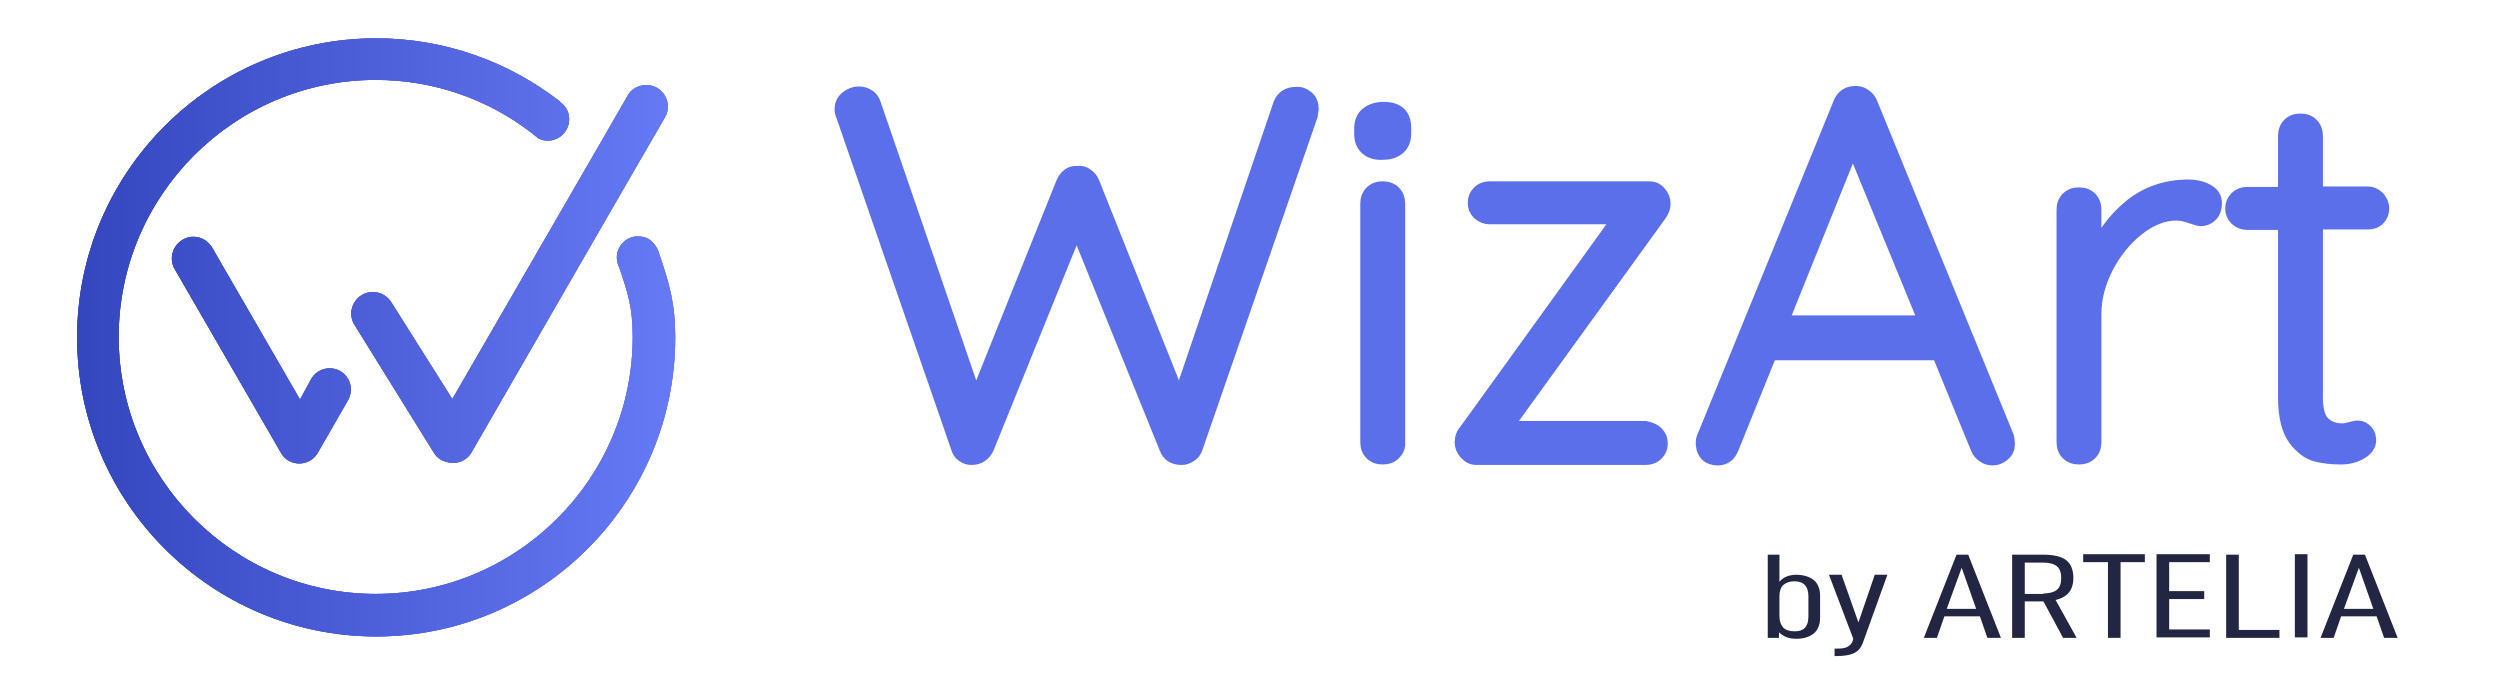 <svg xmlns="http://www.w3.org/2000/svg" xmlns:xlink="http://www.w3.org/1999/xlink" id="Calque_1" x="0px" y="0px" viewBox="0 0 535 148.9" style="enable-background:new 0 0 535 148.9;" xml:space="preserve"><style type="text/css">	.st0{enable-background:new    ;}	.st1{fill:#5C6FEA;}	.st2{fill:none;stroke:#5C6FEA;stroke-width:3;stroke-miterlimit:10;}	.st3{fill:url(#SVGID_1_);}	.st4{fill:url(#SVGID_00000131325500779979620250000014643501792488586943_);}	.st5{fill:url(#SVGID_00000062153087282930801140000000451617295755568774_);}	.st6{fill:url(#SVGID_00000029013755083519573310000015520864807433082523_);}	.st7{fill:url(#SVGID_00000157270810156147154930000013499327755431677099_);}	.st8{fill:url(#SVGID_00000178886715348713980240000001842330292261113273_);}	.st9{fill:url(#SVGID_00000026133943672606569390000004382259962599414414_);}	.st10{fill:url(#SVGID_00000122709888377973252910000006912819309604491925_);}	.st11{fill:url(#SVGID_00000068676045776395561190000004975517639521458850_);}	.st12{fill:#232642;}</style><g class="st0">	<path class="st1" d="M279.7,20.9c0.7,0.6,1,1.4,1,2.4l-0.2,1.4l-24.6,71.1c-0.2,0.7-0.6,1.2-1.2,1.6c-0.6,0.4-1.2,0.6-1.8,0.6   c-1.7,0-2.8-0.7-3.3-2.1l-19.2-47.4l-19.2,47.4c-0.7,1.4-1.8,2.1-3.3,2.1c-0.7,0-1.3-0.2-1.8-0.6c-0.6-0.4-0.9-0.9-1.1-1.6   l-24.6-71.1c-0.2-0.4-0.3-0.9-0.3-1.3c0-1,0.4-1.9,1.2-2.5c0.8-0.6,1.6-0.9,2.5-0.9c0.7,0,1.4,0.2,2,0.6c0.6,0.4,1,0.9,1.2,1.6   l21.8,63.5l18.7-46.6c0.7-1.5,1.7-2.2,3.1-2.1c0.7-0.1,1.4,0.1,1.9,0.5c0.6,0.4,1,0.9,1.3,1.6l18.6,46.6l21.6-63.5   c0.6-1.4,1.7-2.1,3.3-2.1C278.2,20,279,20.3,279.7,20.9z"></path>	<path class="st1" d="M292.5,31.7c-0.8-0.7-1.2-1.7-1.2-3.1v-1.1c0-1.3,0.4-2.4,1.3-3.1c0.9-0.7,2-1.1,3.5-1.1c3,0,4.4,1.4,4.4,4.1   v1.1c0,1.3-0.4,2.4-1.2,3.1c-0.8,0.7-1.9,1.1-3.4,1.1C294.4,32.8,293.3,32.4,292.5,31.7z M298.3,97c-0.6,0.6-1.4,0.9-2.4,0.9   c-1,0-1.8-0.3-2.4-0.9c-0.6-0.6-0.9-1.4-0.9-2.4V43.6c0-1,0.3-1.8,0.9-2.4c0.6-0.6,1.4-0.9,2.4-0.9c1,0,1.8,0.3,2.4,0.9   c0.6,0.6,0.9,1.4,0.9,2.4v51.1C299.3,95.6,298.9,96.4,298.3,97z"></path>	<path class="st1" d="M354.5,92.7c0.6,0.6,0.9,1.3,0.9,2.2c0,0.9-0.3,1.6-0.9,2.2c-0.6,0.6-1.4,0.9-2.3,0.9H316   c-1,0-1.7-0.4-2.3-1.1c-0.6-0.7-0.9-1.4-0.9-2.2c0-1,0.3-1.8,1-2.6l32.9-45.6h-27.9c-0.9,0-1.6-0.3-2.3-0.9   c-0.6-0.6-0.9-1.3-0.9-2.2c0-0.9,0.3-1.6,0.9-2.2c0.6-0.6,1.4-0.9,2.3-0.9h34.1c0.9,0,1.6,0.3,2.2,1c0.6,0.7,0.9,1.4,0.9,2.3   c0,0.8-0.3,1.6-0.9,2.4l-33,45.6h30C353.1,91.8,353.9,92.1,354.5,92.7z"></path>	<path class="st1" d="M429.7,94.9c0,1-0.3,1.7-1,2.3c-0.7,0.6-1.4,0.9-2.3,0.9c-0.7,0-1.4-0.2-1.9-0.6c-0.6-0.4-1-0.9-1.3-1.6   l-8.3-20.3h-36.1l-8.2,20.3c-0.6,1.5-1.6,2.2-3,2.2c-1,0-1.8-0.3-2.3-0.8c-0.5-0.5-0.8-1.2-0.9-2.1v-0.3c0-0.4,0-0.8,0.1-1   l29.3-71.8c0.6-1.5,1.7-2.2,3.3-2.2c0.7,0,1.4,0.2,1.9,0.6c0.6,0.4,1,0.9,1.3,1.6l29.2,71.4C429.6,94.1,429.7,94.6,429.7,94.9z    M381.2,69h30.9l-15.6-38L381.2,69z"></path>	<path class="st1" d="M472.2,40.8c1.2,0.6,1.8,1.5,1.8,2.7c0,1-0.3,1.9-0.9,2.5c-0.6,0.6-1.3,0.9-2.1,0.9c-0.4,0-1.1-0.2-2.2-0.6   c-1.1-0.4-2.1-0.6-3.1-0.6c-2.7,0-5.5,1.1-8.2,3.2c-2.7,2.1-4.9,4.8-6.7,8.2c-1.7,3.3-2.6,6.7-2.6,10.1v27.4c0,1-0.3,1.8-0.9,2.4   c-0.6,0.6-1.4,0.9-2.4,0.9c-1,0-1.8-0.3-2.4-0.9c-0.6-0.6-0.9-1.4-0.9-2.4V44.9c0-1,0.3-1.8,0.9-2.4c0.6-0.6,1.4-0.9,2.4-0.9   c1,0,1.8,0.3,2.4,0.9c0.6,0.6,0.9,1.4,0.9,2.4v9.8c1.7-4.2,4.3-7.7,7.7-10.5c3.4-2.8,7.5-4.2,12.2-4.3   C469.7,39.9,471.1,40.2,472.2,40.8z"></path>	<path class="st1" d="M495.6,47.7v37.2c0,2.8,0.5,4.7,1.6,5.7c1,1,2.4,1.5,4.1,1.5c0.4,0,1-0.1,1.7-0.3c0.7-0.2,1.2-0.3,1.6-0.3   c0.7,0,1.2,0.3,1.7,0.8c0.5,0.6,0.7,1.2,0.7,1.9c0,1-0.6,1.9-1.8,2.6c-1.2,0.7-2.6,1.1-4.2,1.1c-2,0-3.8-0.2-5.3-0.6   c-1.6-0.4-3.1-1.5-4.5-3.3c-1.4-1.9-2.2-4.8-2.2-8.9V47.7h-8.1c-0.9,0-1.6-0.3-2.3-0.9c-0.6-0.6-0.9-1.3-0.9-2.2   c0-0.9,0.3-1.6,0.9-2.2c0.6-0.6,1.4-0.9,2.3-0.9h8.1V29.1c0-1,0.3-1.8,0.9-2.4c0.6-0.6,1.4-0.9,2.4-0.9c1,0,1.8,0.3,2.4,0.9   c0.6,0.6,0.9,1.4,0.9,2.4v12.3h11.1c0.8,0,1.5,0.3,2.2,1c0.6,0.7,0.9,1.4,0.9,2.2c0,0.9-0.3,1.6-0.9,2.2c-0.6,0.6-1.3,0.8-2.2,0.8   H495.6z"></path></g><g class="st0">	<path class="st2" d="M279.7,20.9c0.7,0.6,1,1.4,1,2.4l-0.2,1.4l-24.6,71.1c-0.2,0.7-0.6,1.2-1.2,1.6c-0.6,0.4-1.2,0.6-1.8,0.6   c-1.7,0-2.8-0.7-3.3-2.1l-19.2-47.4l-19.2,47.4c-0.7,1.4-1.8,2.1-3.3,2.1c-0.7,0-1.3-0.2-1.8-0.6c-0.6-0.4-0.9-0.9-1.1-1.6   l-24.6-71.1c-0.2-0.4-0.3-0.9-0.3-1.3c0-1,0.4-1.9,1.2-2.5c0.8-0.6,1.6-0.9,2.5-0.9c0.7,0,1.4,0.2,2,0.6c0.6,0.4,1,0.9,1.2,1.6   l21.8,63.5l18.7-46.6c0.7-1.5,1.7-2.2,3.1-2.1c0.7-0.1,1.4,0.1,1.9,0.5c0.6,0.4,1,0.9,1.3,1.6l18.6,46.6l21.6-63.5   c0.6-1.4,1.7-2.1,3.3-2.1C278.2,20,279,20.3,279.7,20.9z"></path>	<path class="st2" d="M292.5,31.7c-0.8-0.7-1.2-1.7-1.2-3.1v-1.1c0-1.3,0.4-2.4,1.3-3.1c0.9-0.7,2-1.1,3.5-1.1c3,0,4.4,1.4,4.4,4.1   v1.1c0,1.3-0.4,2.4-1.2,3.1c-0.8,0.7-1.9,1.1-3.4,1.1C294.4,32.8,293.3,32.4,292.5,31.7z M298.3,97c-0.6,0.6-1.4,0.9-2.4,0.9   c-1,0-1.8-0.3-2.4-0.9c-0.6-0.6-0.9-1.4-0.9-2.4V43.6c0-1,0.3-1.8,0.9-2.4c0.6-0.6,1.4-0.9,2.4-0.9c1,0,1.8,0.3,2.4,0.9   c0.6,0.6,0.9,1.4,0.9,2.4v51.1C299.3,95.6,298.9,96.4,298.3,97z"></path>	<path class="st2" d="M354.5,92.7c0.6,0.6,0.9,1.3,0.9,2.2c0,0.9-0.3,1.6-0.9,2.2c-0.6,0.6-1.4,0.9-2.3,0.9H316   c-1,0-1.7-0.4-2.3-1.1c-0.6-0.7-0.9-1.4-0.9-2.2c0-1,0.3-1.8,1-2.6l32.9-45.6h-27.9c-0.9,0-1.6-0.3-2.3-0.9   c-0.6-0.6-0.9-1.3-0.9-2.2c0-0.9,0.3-1.6,0.9-2.2c0.6-0.6,1.4-0.9,2.3-0.9h34.1c0.9,0,1.6,0.3,2.2,1c0.6,0.7,0.9,1.4,0.9,2.3   c0,0.8-0.3,1.6-0.9,2.4l-33,45.6h30C353.1,91.8,353.9,92.1,354.5,92.7z"></path>	<path class="st2" d="M429.7,94.9c0,1-0.3,1.7-1,2.3c-0.7,0.6-1.4,0.9-2.3,0.9c-0.7,0-1.4-0.2-1.9-0.6c-0.6-0.4-1-0.9-1.3-1.6   l-8.3-20.3h-36.1l-8.2,20.3c-0.6,1.5-1.6,2.2-3,2.2c-1,0-1.8-0.3-2.3-0.8c-0.5-0.5-0.8-1.2-0.9-2.1v-0.3c0-0.4,0-0.8,0.1-1   l29.3-71.8c0.6-1.5,1.7-2.2,3.3-2.2c0.7,0,1.4,0.2,1.9,0.6c0.6,0.4,1,0.9,1.3,1.6l29.2,71.4C429.6,94.1,429.7,94.6,429.7,94.9z    M381.2,69h30.9l-15.6-38L381.2,69z"></path>	<path class="st2" d="M472.2,40.8c1.2,0.6,1.8,1.5,1.8,2.7c0,1-0.3,1.9-0.9,2.5c-0.6,0.6-1.3,0.9-2.1,0.9c-0.4,0-1.1-0.2-2.2-0.6   c-1.1-0.4-2.1-0.6-3.1-0.6c-2.7,0-5.5,1.1-8.2,3.2c-2.7,2.1-4.9,4.8-6.7,8.2c-1.7,3.3-2.6,6.7-2.6,10.1v27.4c0,1-0.3,1.8-0.9,2.4   c-0.6,0.6-1.4,0.9-2.4,0.9c-1,0-1.8-0.3-2.4-0.9c-0.6-0.6-0.9-1.4-0.9-2.4V44.9c0-1,0.3-1.8,0.9-2.4c0.6-0.6,1.4-0.9,2.4-0.9   c1,0,1.8,0.3,2.4,0.9c0.6,0.6,0.9,1.4,0.9,2.4v9.8c1.7-4.2,4.3-7.7,7.7-10.5c3.4-2.8,7.5-4.2,12.2-4.3   C469.7,39.9,471.1,40.2,472.2,40.8z"></path>	<path class="st2" d="M495.6,47.7v37.2c0,2.8,0.5,4.7,1.6,5.7c1,1,2.4,1.5,4.1,1.5c0.4,0,1-0.1,1.7-0.3c0.7-0.2,1.2-0.3,1.6-0.3   c0.7,0,1.2,0.3,1.7,0.8c0.5,0.6,0.7,1.2,0.7,1.9c0,1-0.6,1.9-1.8,2.6c-1.2,0.7-2.6,1.1-4.2,1.1c-2,0-3.8-0.2-5.3-0.6   c-1.6-0.4-3.1-1.5-4.5-3.3c-1.4-1.9-2.2-4.8-2.2-8.9V47.7h-8.1c-0.9,0-1.6-0.3-2.3-0.9c-0.6-0.6-0.9-1.3-0.9-2.2   c0-0.9,0.3-1.6,0.9-2.2c0.6-0.6,1.4-0.9,2.3-0.9h8.1V29.1c0-1,0.3-1.8,0.9-2.4c0.6-0.6,1.4-0.9,2.4-0.9c1,0,1.8,0.3,2.4,0.9   c0.6,0.6,0.9,1.4,0.9,2.4v12.3h11.1c0.8,0,1.5,0.3,2.2,1c0.6,0.7,0.9,1.4,0.9,2.2c0,0.9-0.3,1.6-0.9,2.2c-0.6,0.6-1.3,0.8-2.2,0.8   H495.6z"></path></g><g>	<g>		<g>			<g>									<linearGradient id="SVGID_1_" gradientUnits="userSpaceOnUse" x1="75.174" y1="89.375" x2="142.926" y2="89.375" gradientTransform="matrix(1 0 0 -1 0 148)">					<stop offset="1.169515e-02" style="stop-color:#3447BF"></stop>					<stop offset="0.999" style="stop-color:#677AF5"></stop>				</linearGradient>				<path class="st3" d="M83.8,64.8c-0.9-1.5-2.4-2.3-4-2.3c-0.8,0-1.6,0.2-2.3,0.6c-2.2,1.3-3,4.1-1.7,6.3l17,27.4      c0.4,0.7,1,1.3,1.8,1.7l0,0c0.1,0.1,0.2,0.1,0.3,0.1l0,0c2.2,1,4.8,0.3,6-1.8l28.5-49.4l5.2-9l7.7-13.3c1.3-2.2,0.5-5-1.7-6.3      c-0.7-0.4-1.5-0.6-2.3-0.6c-1.6,0-3.2,0.8-4,2.3l-5.7,9.9l-4.8,8.3l-27,46.7L83.8,64.8z"></path>			</g>			<g>									<linearGradient id="SVGID_00000018920728464053803760000002712644043001315251_" gradientUnits="userSpaceOnUse" x1="16.5" y1="75.8" x2="144.5" y2="75.8" gradientTransform="matrix(1 0 0 -1 0 148)">					<stop offset="1.169515e-02" style="stop-color:#3447BF"></stop>					<stop offset="0.999" style="stop-color:#677AF5"></stop>				</linearGradient>				<path style="fill:url(#SVGID_00000018920728464053803760000002712644043001315251_);" d="M140.6,53.1c-0.3-0.5-0.6-0.9-1-1.3      c-0.1-0.1-0.3-0.2-0.4-0.4c-0.7-0.5-1.6-0.8-2.6-0.8c-0.2,0-0.3,0-0.5,0c-2.3,0.2-4.1,2.2-4.1,4.5c0,0.8,0.2,1.5,0.5,2.1l0,0      c1.9,5.5,2.9,8.7,2.9,14.9c0,30.3-24.7,55-55,55s-55-24.7-55-55s24.7-55,55-55c12.5,0,24.1,4.2,33.3,11.3l0,0      c0.5,0.4,1,0.8,1.5,1.2c0.6,0.3,1.3,0.5,2,0.5c2.5,0,4.6-2,4.6-4.6c0-1.4-0.6-2.6-1.6-3.4c-0.1-0.1-0.3-0.2-0.4-0.4      C109,13.3,95.3,8.2,80.5,8.2c-35.3,0-64,28.7-64,64s28.7,64,64,64s64-28.7,64-64c0-7.2-1.2-11.3-3.4-17.8      C141,54,140.8,53.6,140.6,53.1z"></path>			</g>			<g>									<linearGradient id="SVGID_00000113343540858842482280000013832647844313651081_" gradientUnits="userSpaceOnUse" x1="36.829" y1="73.072" x2="75.217" y2="73.072" gradientTransform="matrix(1 0 0 -1 0 148)">					<stop offset="1.169515e-02" style="stop-color:#3447BF"></stop>					<stop offset="0.999" style="stop-color:#677AF5"></stop>				</linearGradient>				<path style="fill:url(#SVGID_00000113343540858842482280000013832647844313651081_);" d="M64.2,85.5L45.4,53      c-1.3-2.2-4.1-3-6.3-1.7s-3,4.1-1.7,6.3l22.5,38.9c0.1,0.2,0.2,0.3,0.3,0.5c0.4,0.7,0.9,1.2,1.6,1.6c2.2,1.2,4.9,0.5,6.2-1.7      l6.5-11.3c1.2-2.2,0.5-4.9-1.7-6.2c-2.2-1.2-4.9-0.5-6.2,1.7L64.2,85.5z"></path>			</g>		</g>	</g>	<g>		<g>			<g>									<linearGradient id="SVGID_00000111904211365807297230000007246330350305179296_" gradientUnits="userSpaceOnUse" x1="-26.55" y1="86.375" x2="101.519" y2="86.375" gradientTransform="matrix(1 0 0 -1 43 145)">					<stop offset="1.169515e-02" style="stop-color:#3447BF"></stop>					<stop offset="0.999" style="stop-color:#677AF5"></stop>				</linearGradient>				<path style="fill:url(#SVGID_00000111904211365807297230000007246330350305179296_);" d="M83.8,64.8c-0.9-1.5-2.4-2.3-4-2.3      c-0.8,0-1.6,0.2-2.3,0.6c-2.2,1.3-3,4.1-1.7,6.3l17,27.4c0.4,0.7,1,1.3,1.8,1.7l0,0c0.1,0.1,0.2,0.1,0.3,0.1l0,0      c2.2,1,4.8,0.3,6-1.8l28.5-49.4l5.2-9l7.7-13.3c1.3-2.2,0.5-5-1.7-6.3c-0.7-0.4-1.5-0.6-2.3-0.6c-1.6,0-3.2,0.8-4,2.3l-5.7,9.9      l-4.8,8.3l-27,46.7L83.8,64.8z"></path>									<linearGradient id="SVGID_00000087371539853177940600000008049344799981911700_" gradientUnits="userSpaceOnUse" x1="-26.55" y1="86.375" x2="101.519" y2="86.375" gradientTransform="matrix(1 0 0 -1 43 145)">					<stop offset="1.169515e-02" style="stop-color:#3447BF"></stop>					<stop offset="0.999" style="stop-color:#677AF5"></stop>				</linearGradient>				<path style="fill:url(#SVGID_00000087371539853177940600000008049344799981911700_);" d="M83.8,64.8c-0.9-1.5-2.4-2.3-4-2.3      c-0.8,0-1.6,0.2-2.3,0.6c-2.2,1.3-3,4.1-1.7,6.3l17,27.4c0.4,0.7,1,1.3,1.8,1.7l0,0c0.1,0.1,0.2,0.1,0.3,0.1l0,0      c2.2,1,4.8,0.3,6-1.8l28.5-49.4l5.2-9l7.7-13.3c1.3-2.2,0.5-5-1.7-6.3c-0.7-0.4-1.5-0.6-2.3-0.6c-1.6,0-3.2,0.8-4,2.3l-5.7,9.9      l-4.8,8.3l-27,46.7L83.8,64.8z"></path>			</g>			<g>									<linearGradient id="SVGID_00000057833242935631197620000014992464644288520859_" gradientUnits="userSpaceOnUse" x1="-26.5" y1="72.8" x2="101.5" y2="72.8" gradientTransform="matrix(1 0 0 -1 43 145)">					<stop offset="1.169515e-02" style="stop-color:#3447BF"></stop>					<stop offset="0.999" style="stop-color:#677AF5"></stop>				</linearGradient>				<path style="fill:url(#SVGID_00000057833242935631197620000014992464644288520859_);" d="M140.6,53.1c-0.3-0.5-0.6-0.9-1-1.3      c-0.1-0.1-0.3-0.2-0.4-0.4c-0.7-0.5-1.6-0.8-2.6-0.8c-0.2,0-0.3,0-0.5,0c-2.3,0.2-4.1,2.2-4.1,4.5c0,0.8,0.2,1.5,0.5,2.1l0,0      c1.9,5.5,2.9,8.7,2.9,14.9c0,30.3-24.7,55-55,55s-55-24.7-55-55s24.7-55,55-55c12.5,0,24.1,4.2,33.3,11.3l0,0      c0.5,0.4,1,0.8,1.5,1.2c0.6,0.3,1.3,0.5,2,0.5c2.5,0,4.6-2,4.6-4.6c0-1.4-0.6-2.6-1.6-3.4c-0.1-0.1-0.3-0.2-0.4-0.4      C109,13.3,95.3,8.2,80.5,8.2c-35.3,0-64,28.7-64,64s28.7,64,64,64s64-28.7,64-64c0-7.2-1.2-11.3-3.4-17.8      C141,54,140.8,53.6,140.6,53.1z"></path>									<linearGradient id="SVGID_00000149352254779259877710000013665569449761265585_" gradientUnits="userSpaceOnUse" x1="-26.5" y1="72.8" x2="101.5" y2="72.8" gradientTransform="matrix(1 0 0 -1 43 145)">					<stop offset="1.169515e-02" style="stop-color:#3447BF"></stop>					<stop offset="0.999" style="stop-color:#677AF5"></stop>				</linearGradient>				<path style="fill:url(#SVGID_00000149352254779259877710000013665569449761265585_);" d="M140.6,53.1c-0.3-0.5-0.6-0.9-1-1.3      c-0.1-0.1-0.3-0.2-0.4-0.4c-0.7-0.5-1.6-0.8-2.6-0.8c-0.2,0-0.3,0-0.5,0c-2.3,0.2-4.1,2.2-4.1,4.5c0,0.8,0.2,1.5,0.5,2.1l0,0      c1.9,5.5,2.9,8.7,2.9,14.9c0,30.3-24.7,55-55,55s-55-24.7-55-55s24.7-55,55-55c12.5,0,24.1,4.2,33.3,11.3l0,0      c0.5,0.4,1,0.8,1.5,1.2c0.6,0.3,1.3,0.5,2,0.5c2.5,0,4.6-2,4.6-4.6c0-1.4-0.6-2.6-1.6-3.4c-0.1-0.1-0.3-0.2-0.4-0.4      C109,13.3,95.3,8.2,80.5,8.2c-35.3,0-64,28.7-64,64s28.7,64,64,64s64-28.7,64-64c0-7.2-1.2-11.3-3.4-17.8      C141,54,140.8,53.6,140.6,53.1z"></path>			</g>			<g>									<linearGradient id="SVGID_00000141429800052425299980000007581692627503938728_" gradientUnits="userSpaceOnUse" x1="-26.55" y1="70.072" x2="101.519" y2="70.072" gradientTransform="matrix(1 0 0 -1 43 145)">					<stop offset="1.169515e-02" style="stop-color:#3447BF"></stop>					<stop offset="0.999" style="stop-color:#677AF5"></stop>				</linearGradient>				<path style="fill:url(#SVGID_00000141429800052425299980000007581692627503938728_);" d="M64.2,85.5L45.4,53      c-1.3-2.2-4.1-3-6.3-1.7s-3,4.1-1.7,6.3l22.5,38.9c0.1,0.2,0.2,0.3,0.3,0.5c0.4,0.7,0.9,1.2,1.6,1.6c2.2,1.2,4.9,0.5,6.2-1.7      l6.5-11.3c1.2-2.2,0.5-4.9-1.7-6.2c-2.2-1.2-4.9-0.5-6.2,1.7L64.2,85.5z"></path>									<linearGradient id="SVGID_00000052064255873691011940000010425403492488368050_" gradientUnits="userSpaceOnUse" x1="-26.55" y1="70.072" x2="101.519" y2="70.072" gradientTransform="matrix(1 0 0 -1 43 145)">					<stop offset="1.169515e-02" style="stop-color:#3447BF"></stop>					<stop offset="0.999" style="stop-color:#677AF5"></stop>				</linearGradient>				<path style="fill:url(#SVGID_00000052064255873691011940000010425403492488368050_);" d="M64.2,85.5L45.4,53      c-1.3-2.2-4.1-3-6.3-1.7s-3,4.1-1.7,6.3l22.5,38.9c0.1,0.2,0.2,0.3,0.3,0.5c0.4,0.7,0.9,1.2,1.6,1.6c2.2,1.2,4.9,0.5,6.2-1.7      l6.5-11.3c1.2-2.2,0.5-4.9-1.7-6.2c-2.2-1.2-4.9-0.5-6.2,1.7L64.2,85.5z"></path>			</g>		</g>	</g></g><g>	<g class="st0">		<path class="st12" d="M380.8,136.5h-2.5v-17.8h2.5v5.8c0.8-1,2.1-1.5,3.6-1.5c1.5,0,2.8,0.4,3.7,1.1s1.4,1.9,1.4,3.4v4.7    c0,1.5-0.5,2.7-1.4,3.4s-2.1,1.1-3.7,1.1c-1.6,0-2.8-0.5-3.7-1.4V136.5z M387,131.9v-4.3c0-2.1-1-3.2-3-3.2c-1,0-1.8,0.3-2.4,0.8    c-0.5,0.5-0.8,1.3-0.8,2.4v4.3c0,1,0.3,1.8,0.8,2.4c0.5,0.5,1.3,0.8,2.4,0.8c1,0,1.7-0.2,2.2-0.7C386.7,133.9,387,133.1,387,131.9    z"></path>		<path class="st12" d="M398.6,137.7c-0.4,1-1,1.7-1.9,2.1s-2.1,0.6-3.7,0.6h-0.4v-1.6h0.6c1,0,1.7-0.1,2.2-0.4    c0.5-0.3,0.9-0.7,1.1-1.3l0.1-0.4l-5.2-13.7h2.7l3.6,10.2l3.5-10.2h2.7L398.6,137.7z"></path>		<path class="st12" d="M416.1,131.9l-1.6,4.6h-2.8l7-17.8h2.5l7,17.8h-2.9l-1.6-4.6H416.1z M419.8,121.5l-3.2,8.8h6.3L419.8,121.5z    "></path>		<path class="st12" d="M433.3,128.7v7.8h-2.7v-17.8h6.7c2.2,0,3.9,0.4,4.9,1.2c1,0.8,1.5,2.1,1.5,3.8c0,2.6-1.3,4.1-3.8,4.7    l4.5,8.1h-2.9l-4.2-7.8H433.3z M437.3,127c1.3,0,2.3-0.3,2.9-0.8s0.9-1.4,0.9-2.5c0-1.1-0.3-2-0.9-2.5s-1.6-0.8-2.9-0.8h-4v6.7    H437.3z"></path>		<path class="st12" d="M453.8,120.3v16.2h-2.7v-16.2h-5.3v-1.7h13.2v1.7H453.8z"></path>		<path class="st12" d="M464.2,126.5h7.5v1.7h-7.5v6.5h8.7v1.7h-11.4v-17.8h11.4v1.7h-8.7V126.5z"></path>		<path class="st12" d="M479.1,118.6v16.2h8.7v1.7h-11.4v-17.8H479.1z"></path>		<path class="st12" d="M493.8,118.6v17.8h-2.7v-17.8H493.8z"></path>		<path class="st12" d="M501,131.9l-1.6,4.6h-2.8l7-17.8h2.5l7,17.8h-2.9l-1.6-4.6H501z M504.8,121.5l-3.2,8.8h6.3L504.8,121.5z"></path>	</g></g></svg>
